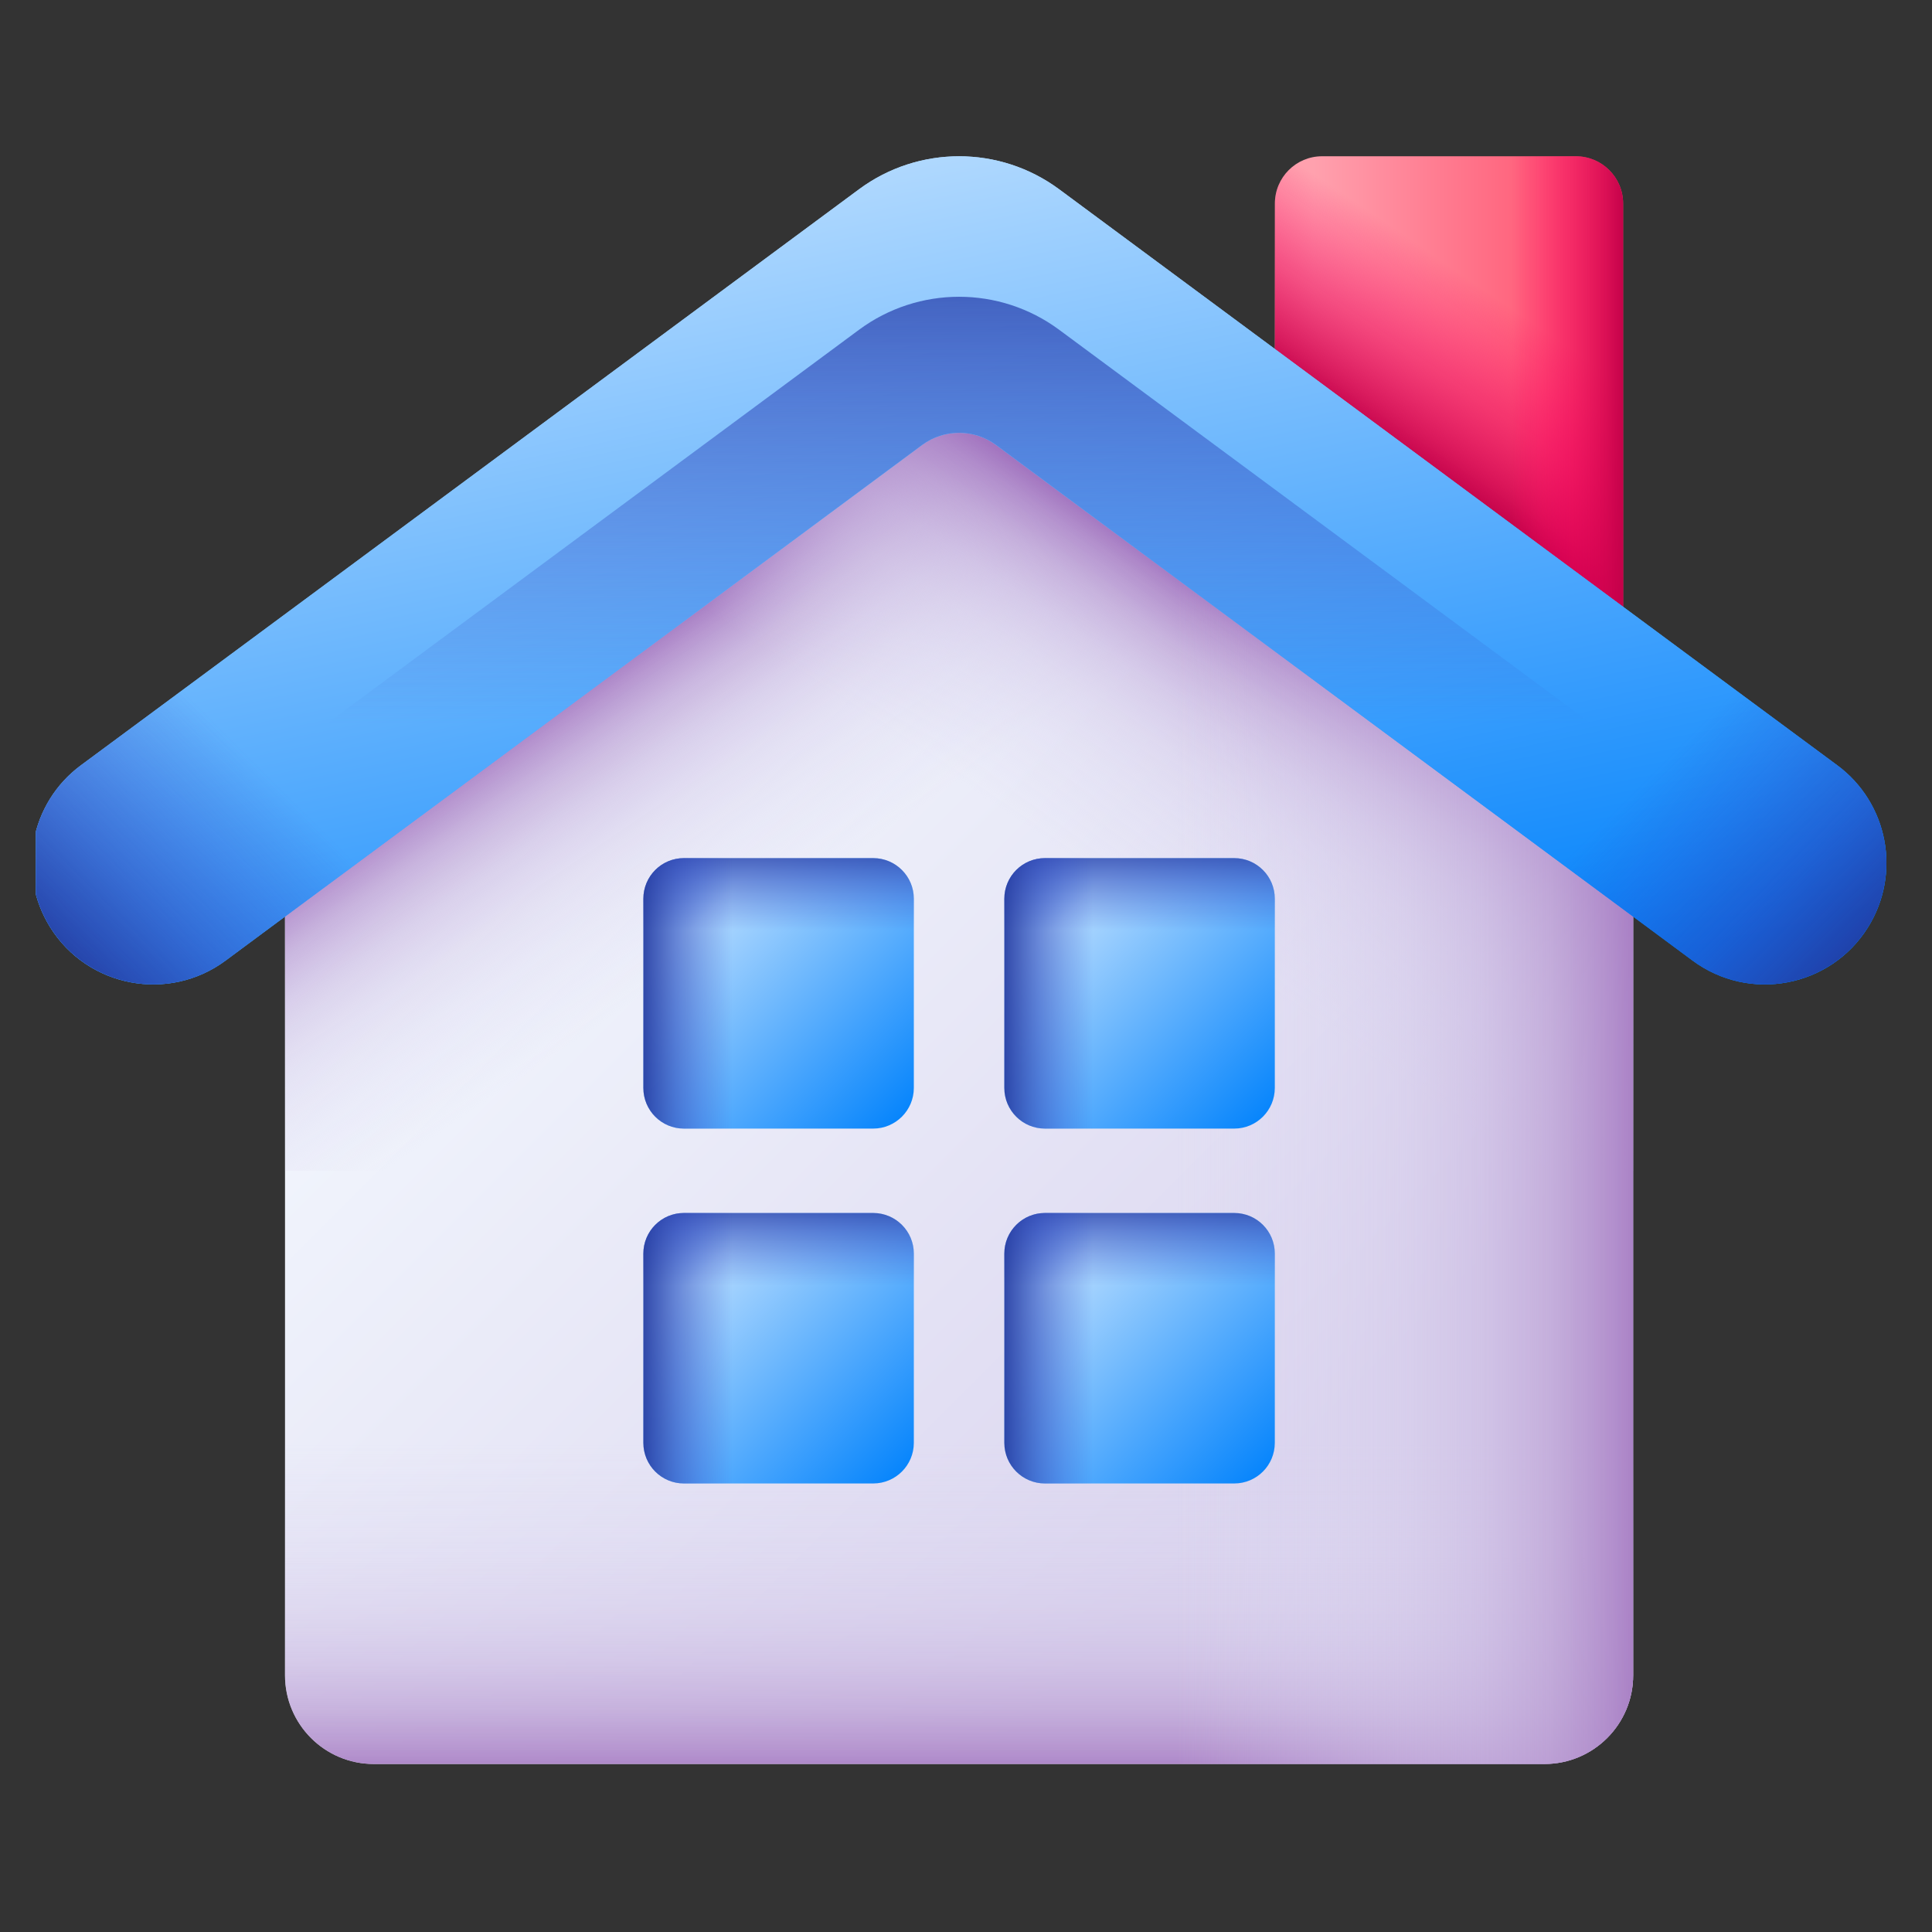 <svg width="25" height="25" viewBox="0 0 25 25" fill="none" xmlns="http://www.w3.org/2000/svg">
<rect x="0" y="0" width="25" height="25" fill="#333333" stroke="none"/>
<g clip-path="url(#clip0_1229_2492)">
<path d="M21.003 8.594H16.497V2.634C16.497 2.296 16.77 2.022 17.108 2.022H20.391C20.729 2.022 21.003 2.296 21.003 2.634V8.594H21.003Z" fill="url(#paint0_linear_1229_2492)"/>
<path d="M21.003 8.594H16.497V2.634C16.497 2.296 16.77 2.022 17.108 2.022H20.391C20.729 2.022 21.003 2.296 21.003 2.634V8.594H21.003Z" fill="url(#paint1_linear_1229_2492)"/>
<path d="M21.003 2.634V8.593H18.227V2.022H20.392C20.729 2.022 21.003 2.296 21.003 2.634Z" fill="url(#paint2_linear_1229_2492)"/>
<path d="M21.133 10.032V21.678C21.133 22.312 20.619 22.826 19.985 22.826H4.836C4.202 22.826 3.688 22.312 3.688 21.678V10.032L9.972 5.381H14.849L21.133 10.032Z" fill="url(#paint3_linear_1229_2492)"/>
<path d="M3.688 15.15V21.678C3.688 22.312 4.202 22.826 4.836 22.826H19.985C20.619 22.826 21.133 22.312 21.133 21.678V15.15H3.688Z" fill="url(#paint4_linear_1229_2492)"/>
<path d="M21.133 10.032V15.15H3.688V10.032L9.972 5.381H14.849L21.133 10.032Z" fill="url(#paint5_linear_1229_2492)"/>
<path d="M3.688 10.032V15.15H21.133V10.032L14.849 5.381H9.972L3.688 10.032Z" fill="url(#paint6_linear_1229_2492)"/>
<path d="M12.411 5.381V22.826H19.985C20.619 22.826 21.133 22.312 21.133 21.678V10.032L14.849 5.381H12.411Z" fill="url(#paint7_linear_1229_2492)"/>
<path d="M12.889 5.758L21.902 12.43C22.639 12.975 23.685 12.777 24.171 12C24.606 11.304 24.433 10.39 23.773 9.902L13.705 2.449C12.936 1.88 11.885 1.88 11.116 2.449L1.048 9.902C0.388 10.39 0.215 11.304 0.65 12C1.136 12.777 2.182 12.975 2.919 12.43L11.932 5.758C12.216 5.548 12.605 5.548 12.889 5.758Z" fill="url(#paint8_linear_1229_2492)"/>
<path d="M12.889 5.758L21.902 12.43C22.639 12.975 23.685 12.777 24.171 12C24.606 11.304 24.433 10.39 23.773 9.902L13.705 2.449C12.936 1.88 11.885 1.88 11.116 2.449L1.048 9.902C0.388 10.39 0.215 11.304 0.65 12C1.136 12.777 2.182 12.975 2.919 12.43L11.932 5.758C12.216 5.548 12.605 5.548 12.889 5.758Z" fill="url(#paint9_linear_1229_2492)"/>
<path d="M24.165 12.009L13.705 4.267C12.936 3.698 11.885 3.698 11.116 4.267L0.656 12.009C1.145 12.778 2.185 12.973 2.919 12.43L11.932 5.758C12.216 5.548 12.605 5.548 12.889 5.758L21.902 12.43C22.636 12.973 23.676 12.778 24.165 12.009Z" fill="url(#paint10_linear_1229_2492)"/>
<path d="M16.496 8.428L21.902 12.43C22.639 12.975 23.684 12.777 24.171 12C24.606 11.304 24.433 10.39 23.773 9.902L18.745 6.18L16.496 8.428Z" fill="url(#paint11_linear_1229_2492)"/>
<path d="M8.325 8.428L2.919 12.43C2.182 12.975 1.137 12.777 0.65 12C0.215 11.304 0.388 10.39 1.048 9.902L6.076 6.18L8.325 8.428Z" fill="url(#paint12_linear_1229_2492)"/>
<path d="M11.299 14.604H8.85C8.56 14.604 8.325 14.369 8.325 14.078V11.63C8.325 11.339 8.56 11.104 8.85 11.104H11.299C11.589 11.104 11.825 11.339 11.825 11.63V14.078C11.825 14.368 11.589 14.604 11.299 14.604Z" fill="url(#paint13_linear_1229_2492)"/>
<path d="M11.299 14.604H8.85C8.56 14.604 8.325 14.369 8.325 14.078V11.63C8.325 11.339 8.56 11.104 8.85 11.104H11.299C11.589 11.104 11.825 11.339 11.825 11.63V14.078C11.825 14.368 11.589 14.604 11.299 14.604Z" fill="url(#paint14_linear_1229_2492)"/>
<path d="M11.299 14.604H8.85C8.56 14.604 8.325 14.369 8.325 14.078V11.63C8.325 11.339 8.56 11.104 8.85 11.104H11.299C11.589 11.104 11.825 11.339 11.825 11.63V14.078C11.825 14.368 11.589 14.604 11.299 14.604Z" fill="url(#paint15_linear_1229_2492)"/>
<path d="M15.971 14.604H13.522C13.232 14.604 12.996 14.369 12.996 14.078V11.63C12.996 11.339 13.232 11.104 13.522 11.104H15.971C16.261 11.104 16.496 11.339 16.496 11.63V14.078C16.496 14.368 16.261 14.604 15.971 14.604Z" fill="url(#paint16_linear_1229_2492)"/>
<path d="M15.971 14.604H13.522C13.232 14.604 12.996 14.369 12.996 14.078V11.63C12.996 11.339 13.232 11.104 13.522 11.104H15.971C16.261 11.104 16.496 11.339 16.496 11.63V14.078C16.496 14.368 16.261 14.604 15.971 14.604Z" fill="url(#paint17_linear_1229_2492)"/>
<path d="M15.971 14.604H13.522C13.232 14.604 12.996 14.369 12.996 14.078V11.63C12.996 11.339 13.232 11.104 13.522 11.104H15.971C16.261 11.104 16.496 11.339 16.496 11.63V14.078C16.496 14.368 16.261 14.604 15.971 14.604Z" fill="url(#paint18_linear_1229_2492)"/>
<path d="M11.299 19.196H8.85C8.56 19.196 8.325 18.961 8.325 18.67V16.222C8.325 15.931 8.56 15.696 8.85 15.696H11.299C11.589 15.696 11.825 15.931 11.825 16.222V18.67C11.825 18.961 11.589 19.196 11.299 19.196Z" fill="url(#paint19_linear_1229_2492)"/>
<path d="M11.299 19.196H8.85C8.56 19.196 8.325 18.961 8.325 18.67V16.222C8.325 15.931 8.56 15.696 8.85 15.696H11.299C11.589 15.696 11.825 15.931 11.825 16.222V18.67C11.825 18.961 11.589 19.196 11.299 19.196Z" fill="url(#paint20_linear_1229_2492)"/>
<path d="M11.299 19.196H8.85C8.56 19.196 8.325 18.961 8.325 18.67V16.222C8.325 15.931 8.56 15.696 8.85 15.696H11.299C11.589 15.696 11.825 15.931 11.825 16.222V18.67C11.825 18.961 11.589 19.196 11.299 19.196Z" fill="url(#paint21_linear_1229_2492)"/>
<path d="M15.971 19.196H13.522C13.232 19.196 12.996 18.961 12.996 18.67V16.222C12.996 15.931 13.232 15.696 13.522 15.696H15.971C16.261 15.696 16.496 15.931 16.496 16.222V18.67C16.496 18.961 16.261 19.196 15.971 19.196Z" fill="url(#paint22_linear_1229_2492)"/>
<path d="M15.971 19.196H13.522C13.232 19.196 12.996 18.961 12.996 18.67V16.222C12.996 15.931 13.232 15.696 13.522 15.696H15.971C16.261 15.696 16.496 15.931 16.496 16.222V18.67C16.496 18.961 16.261 19.196 15.971 19.196Z" fill="url(#paint23_linear_1229_2492)"/>
<path d="M15.971 19.196H13.522C13.232 19.196 12.996 18.961 12.996 18.67V16.222C12.996 15.931 13.232 15.696 13.522 15.696H15.971C16.261 15.696 16.496 15.931 16.496 16.222V18.67C16.496 18.961 16.261 19.196 15.971 19.196Z" fill="url(#paint24_linear_1229_2492)"/>
</g>
<defs>
<linearGradient id="paint0_linear_1229_2492" x1="17.001" y1="5.308" x2="21.032" y2="5.308" gradientUnits="userSpaceOnUse">
<stop stop-color="#FFA1AE"/>
<stop offset="1" stop-color="#FF4565"/>
</linearGradient>
<linearGradient id="paint1_linear_1229_2492" x1="19.718" y1="4.096" x2="18.373" y2="6.074" gradientUnits="userSpaceOnUse">
<stop stop-color="#FE0364" stop-opacity="0"/>
<stop offset="0.234" stop-color="#F90362" stop-opacity="0.234"/>
<stop offset="0.517" stop-color="#EA035B" stop-opacity="0.517"/>
<stop offset="0.824" stop-color="#D20250" stop-opacity="0.824"/>
<stop offset="1" stop-color="#C00148"/>
</linearGradient>
<linearGradient id="paint2_linear_1229_2492" x1="19.561" y1="5.308" x2="21.047" y2="5.308" gradientUnits="userSpaceOnUse">
<stop stop-color="#FE0364" stop-opacity="0"/>
<stop offset="0.234" stop-color="#F90362" stop-opacity="0.234"/>
<stop offset="0.517" stop-color="#EA035B" stop-opacity="0.517"/>
<stop offset="0.824" stop-color="#D20250" stop-opacity="0.824"/>
<stop offset="1" stop-color="#C00148"/>
</linearGradient>
<linearGradient id="paint3_linear_1229_2492" x1="5.574" y1="9.256" x2="16.012" y2="19.694" gradientUnits="userSpaceOnUse">
<stop stop-color="#F5FBFF"/>
<stop offset="1" stop-color="#DBD5EF"/>
</linearGradient>
<linearGradient id="paint4_linear_1229_2492" x1="12.411" y1="18.658" x2="12.411" y2="23.095" gradientUnits="userSpaceOnUse">
<stop stop-color="#DBD5EF" stop-opacity="0"/>
<stop offset="0.285" stop-color="#D9D2EE" stop-opacity="0.285"/>
<stop offset="0.474" stop-color="#D4C9E9" stop-opacity="0.474"/>
<stop offset="0.635" stop-color="#CBBAE2" stop-opacity="0.635"/>
<stop offset="0.779" stop-color="#BFA5D7" stop-opacity="0.78"/>
<stop offset="0.913" stop-color="#AF8ACA" stop-opacity="0.913"/>
<stop offset="1" stop-color="#A274BF"/>
</linearGradient>
<linearGradient id="paint5_linear_1229_2492" x1="11.259" y1="10.892" x2="9.096" y2="7.702" gradientUnits="userSpaceOnUse">
<stop stop-color="#DBD5EF" stop-opacity="0"/>
<stop offset="0.285" stop-color="#D9D2EE" stop-opacity="0.285"/>
<stop offset="0.474" stop-color="#D4C9E9" stop-opacity="0.474"/>
<stop offset="0.635" stop-color="#CBBAE2" stop-opacity="0.635"/>
<stop offset="0.779" stop-color="#BFA5D7" stop-opacity="0.78"/>
<stop offset="0.913" stop-color="#AF8ACA" stop-opacity="0.913"/>
<stop offset="1" stop-color="#A274BF"/>
</linearGradient>
<linearGradient id="paint6_linear_1229_2492" x1="13.562" y1="10.892" x2="15.725" y2="7.702" gradientUnits="userSpaceOnUse">
<stop stop-color="#DBD5EF" stop-opacity="0"/>
<stop offset="0.285" stop-color="#D9D2EE" stop-opacity="0.285"/>
<stop offset="0.474" stop-color="#D4C9E9" stop-opacity="0.474"/>
<stop offset="0.635" stop-color="#CBBAE2" stop-opacity="0.635"/>
<stop offset="0.779" stop-color="#BFA5D7" stop-opacity="0.78"/>
<stop offset="0.913" stop-color="#AF8ACA" stop-opacity="0.913"/>
<stop offset="1" stop-color="#A274BF"/>
</linearGradient>
<linearGradient id="paint7_linear_1229_2492" x1="15.217" y1="14.103" x2="21.389" y2="14.103" gradientUnits="userSpaceOnUse">
<stop stop-color="#DBD5EF" stop-opacity="0"/>
<stop offset="0.285" stop-color="#D9D2EE" stop-opacity="0.285"/>
<stop offset="0.474" stop-color="#D4C9E9" stop-opacity="0.474"/>
<stop offset="0.635" stop-color="#CBBAE2" stop-opacity="0.635"/>
<stop offset="0.779" stop-color="#BFA5D7" stop-opacity="0.78"/>
<stop offset="0.913" stop-color="#AF8ACA" stop-opacity="0.913"/>
<stop offset="1" stop-color="#A274BF"/>
</linearGradient>
<linearGradient id="paint8_linear_1229_2492" x1="10.532" y1="2.101" x2="13.02" y2="14.106" gradientUnits="userSpaceOnUse">
<stop stop-color="#B3DAFE"/>
<stop offset="1" stop-color="#0182FC"/>
</linearGradient>
<linearGradient id="paint9_linear_1229_2492" x1="10.532" y1="2.101" x2="13.02" y2="14.106" gradientUnits="userSpaceOnUse">
<stop stop-color="#B3DAFE"/>
<stop offset="1" stop-color="#0182FC"/>
</linearGradient>
<linearGradient id="paint10_linear_1229_2492" x1="12.411" y1="9.374" x2="12.411" y2="1.873" gradientUnits="userSpaceOnUse">
<stop stop-color="#314DC9" stop-opacity="0"/>
<stop offset="0.276" stop-color="#304BC4" stop-opacity="0.276"/>
<stop offset="0.563" stop-color="#2B45B8" stop-opacity="0.563"/>
<stop offset="0.854" stop-color="#243BA3" stop-opacity="0.854"/>
<stop offset="1" stop-color="#1F3596"/>
</linearGradient>
<linearGradient id="paint11_linear_1229_2492" x1="21.185" y1="10.203" x2="23.911" y2="12.928" gradientUnits="userSpaceOnUse">
<stop stop-color="#314DC9" stop-opacity="0"/>
<stop offset="0.276" stop-color="#304BC4" stop-opacity="0.276"/>
<stop offset="0.563" stop-color="#2B45B8" stop-opacity="0.563"/>
<stop offset="0.854" stop-color="#243BA3" stop-opacity="0.854"/>
<stop offset="1" stop-color="#1F3596"/>
</linearGradient>
<linearGradient id="paint12_linear_1229_2492" x1="3.636" y1="10.203" x2="0.91" y2="12.928" gradientUnits="userSpaceOnUse">
<stop stop-color="#314DC9" stop-opacity="0"/>
<stop offset="0.276" stop-color="#304BC4" stop-opacity="0.276"/>
<stop offset="0.563" stop-color="#2B45B8" stop-opacity="0.563"/>
<stop offset="0.854" stop-color="#243BA3" stop-opacity="0.854"/>
<stop offset="1" stop-color="#1F3596"/>
</linearGradient>
<linearGradient id="paint13_linear_1229_2492" x1="9.094" y1="11.873" x2="11.766" y2="14.546" gradientUnits="userSpaceOnUse">
<stop stop-color="#B3DAFE"/>
<stop offset="1" stop-color="#0182FC"/>
</linearGradient>
<linearGradient id="paint14_linear_1229_2492" x1="10.075" y1="12.041" x2="10.075" y2="10.809" gradientUnits="userSpaceOnUse">
<stop stop-color="#314DC9" stop-opacity="0"/>
<stop offset="0.276" stop-color="#304BC4" stop-opacity="0.276"/>
<stop offset="0.563" stop-color="#2B45B8" stop-opacity="0.563"/>
<stop offset="0.854" stop-color="#243BA3" stop-opacity="0.854"/>
<stop offset="1" stop-color="#1F3596"/>
</linearGradient>
<linearGradient id="paint15_linear_1229_2492" x1="9.473" y1="12.854" x2="8.199" y2="12.854" gradientUnits="userSpaceOnUse">
<stop stop-color="#314DC9" stop-opacity="0"/>
<stop offset="0.276" stop-color="#304BC4" stop-opacity="0.276"/>
<stop offset="0.563" stop-color="#2B45B8" stop-opacity="0.563"/>
<stop offset="0.854" stop-color="#243BA3" stop-opacity="0.854"/>
<stop offset="1" stop-color="#1F3596"/>
</linearGradient>
<linearGradient id="paint16_linear_1229_2492" x1="13.765" y1="11.873" x2="16.438" y2="14.546" gradientUnits="userSpaceOnUse">
<stop stop-color="#B3DAFE"/>
<stop offset="1" stop-color="#0182FC"/>
</linearGradient>
<linearGradient id="paint17_linear_1229_2492" x1="14.746" y1="12.041" x2="14.746" y2="10.809" gradientUnits="userSpaceOnUse">
<stop stop-color="#314DC9" stop-opacity="0"/>
<stop offset="0.276" stop-color="#304BC4" stop-opacity="0.276"/>
<stop offset="0.563" stop-color="#2B45B8" stop-opacity="0.563"/>
<stop offset="0.854" stop-color="#243BA3" stop-opacity="0.854"/>
<stop offset="1" stop-color="#1F3596"/>
</linearGradient>
<linearGradient id="paint18_linear_1229_2492" x1="14.145" y1="12.854" x2="12.87" y2="12.854" gradientUnits="userSpaceOnUse">
<stop stop-color="#314DC9" stop-opacity="0"/>
<stop offset="0.276" stop-color="#304BC4" stop-opacity="0.276"/>
<stop offset="0.563" stop-color="#2B45B8" stop-opacity="0.563"/>
<stop offset="0.854" stop-color="#243BA3" stop-opacity="0.854"/>
<stop offset="1" stop-color="#1F3596"/>
</linearGradient>
<linearGradient id="paint19_linear_1229_2492" x1="9.094" y1="16.465" x2="11.766" y2="19.138" gradientUnits="userSpaceOnUse">
<stop stop-color="#B3DAFE"/>
<stop offset="1" stop-color="#0182FC"/>
</linearGradient>
<linearGradient id="paint20_linear_1229_2492" x1="10.075" y1="16.633" x2="10.075" y2="15.401" gradientUnits="userSpaceOnUse">
<stop stop-color="#314DC9" stop-opacity="0"/>
<stop offset="0.276" stop-color="#304BC4" stop-opacity="0.276"/>
<stop offset="0.563" stop-color="#2B45B8" stop-opacity="0.563"/>
<stop offset="0.854" stop-color="#243BA3" stop-opacity="0.854"/>
<stop offset="1" stop-color="#1F3596"/>
</linearGradient>
<linearGradient id="paint21_linear_1229_2492" x1="9.473" y1="17.446" x2="8.199" y2="17.446" gradientUnits="userSpaceOnUse">
<stop stop-color="#314DC9" stop-opacity="0"/>
<stop offset="0.276" stop-color="#304BC4" stop-opacity="0.276"/>
<stop offset="0.563" stop-color="#2B45B8" stop-opacity="0.563"/>
<stop offset="0.854" stop-color="#243BA3" stop-opacity="0.854"/>
<stop offset="1" stop-color="#1F3596"/>
</linearGradient>
<linearGradient id="paint22_linear_1229_2492" x1="13.765" y1="16.465" x2="16.438" y2="19.138" gradientUnits="userSpaceOnUse">
<stop stop-color="#B3DAFE"/>
<stop offset="1" stop-color="#0182FC"/>
</linearGradient>
<linearGradient id="paint23_linear_1229_2492" x1="14.746" y1="16.633" x2="14.746" y2="15.401" gradientUnits="userSpaceOnUse">
<stop stop-color="#314DC9" stop-opacity="0"/>
<stop offset="0.276" stop-color="#304BC4" stop-opacity="0.276"/>
<stop offset="0.563" stop-color="#2B45B8" stop-opacity="0.563"/>
<stop offset="0.854" stop-color="#243BA3" stop-opacity="0.854"/>
<stop offset="1" stop-color="#1F3596"/>
</linearGradient>
<linearGradient id="paint24_linear_1229_2492" x1="14.145" y1="17.446" x2="12.87" y2="17.446" gradientUnits="userSpaceOnUse">
<stop stop-color="#314DC9" stop-opacity="0"/>
<stop offset="0.276" stop-color="#304BC4" stop-opacity="0.276"/>
<stop offset="0.563" stop-color="#2B45B8" stop-opacity="0.563"/>
<stop offset="0.854" stop-color="#243BA3" stop-opacity="0.854"/>
<stop offset="1" stop-color="#1F3596"/>
</linearGradient>
<clipPath id="clip0_1229_2492">
<rect width="24" height="24" fill="white" transform="translate(0.464 0.5)"/>
</clipPath>
</defs>
</svg>
